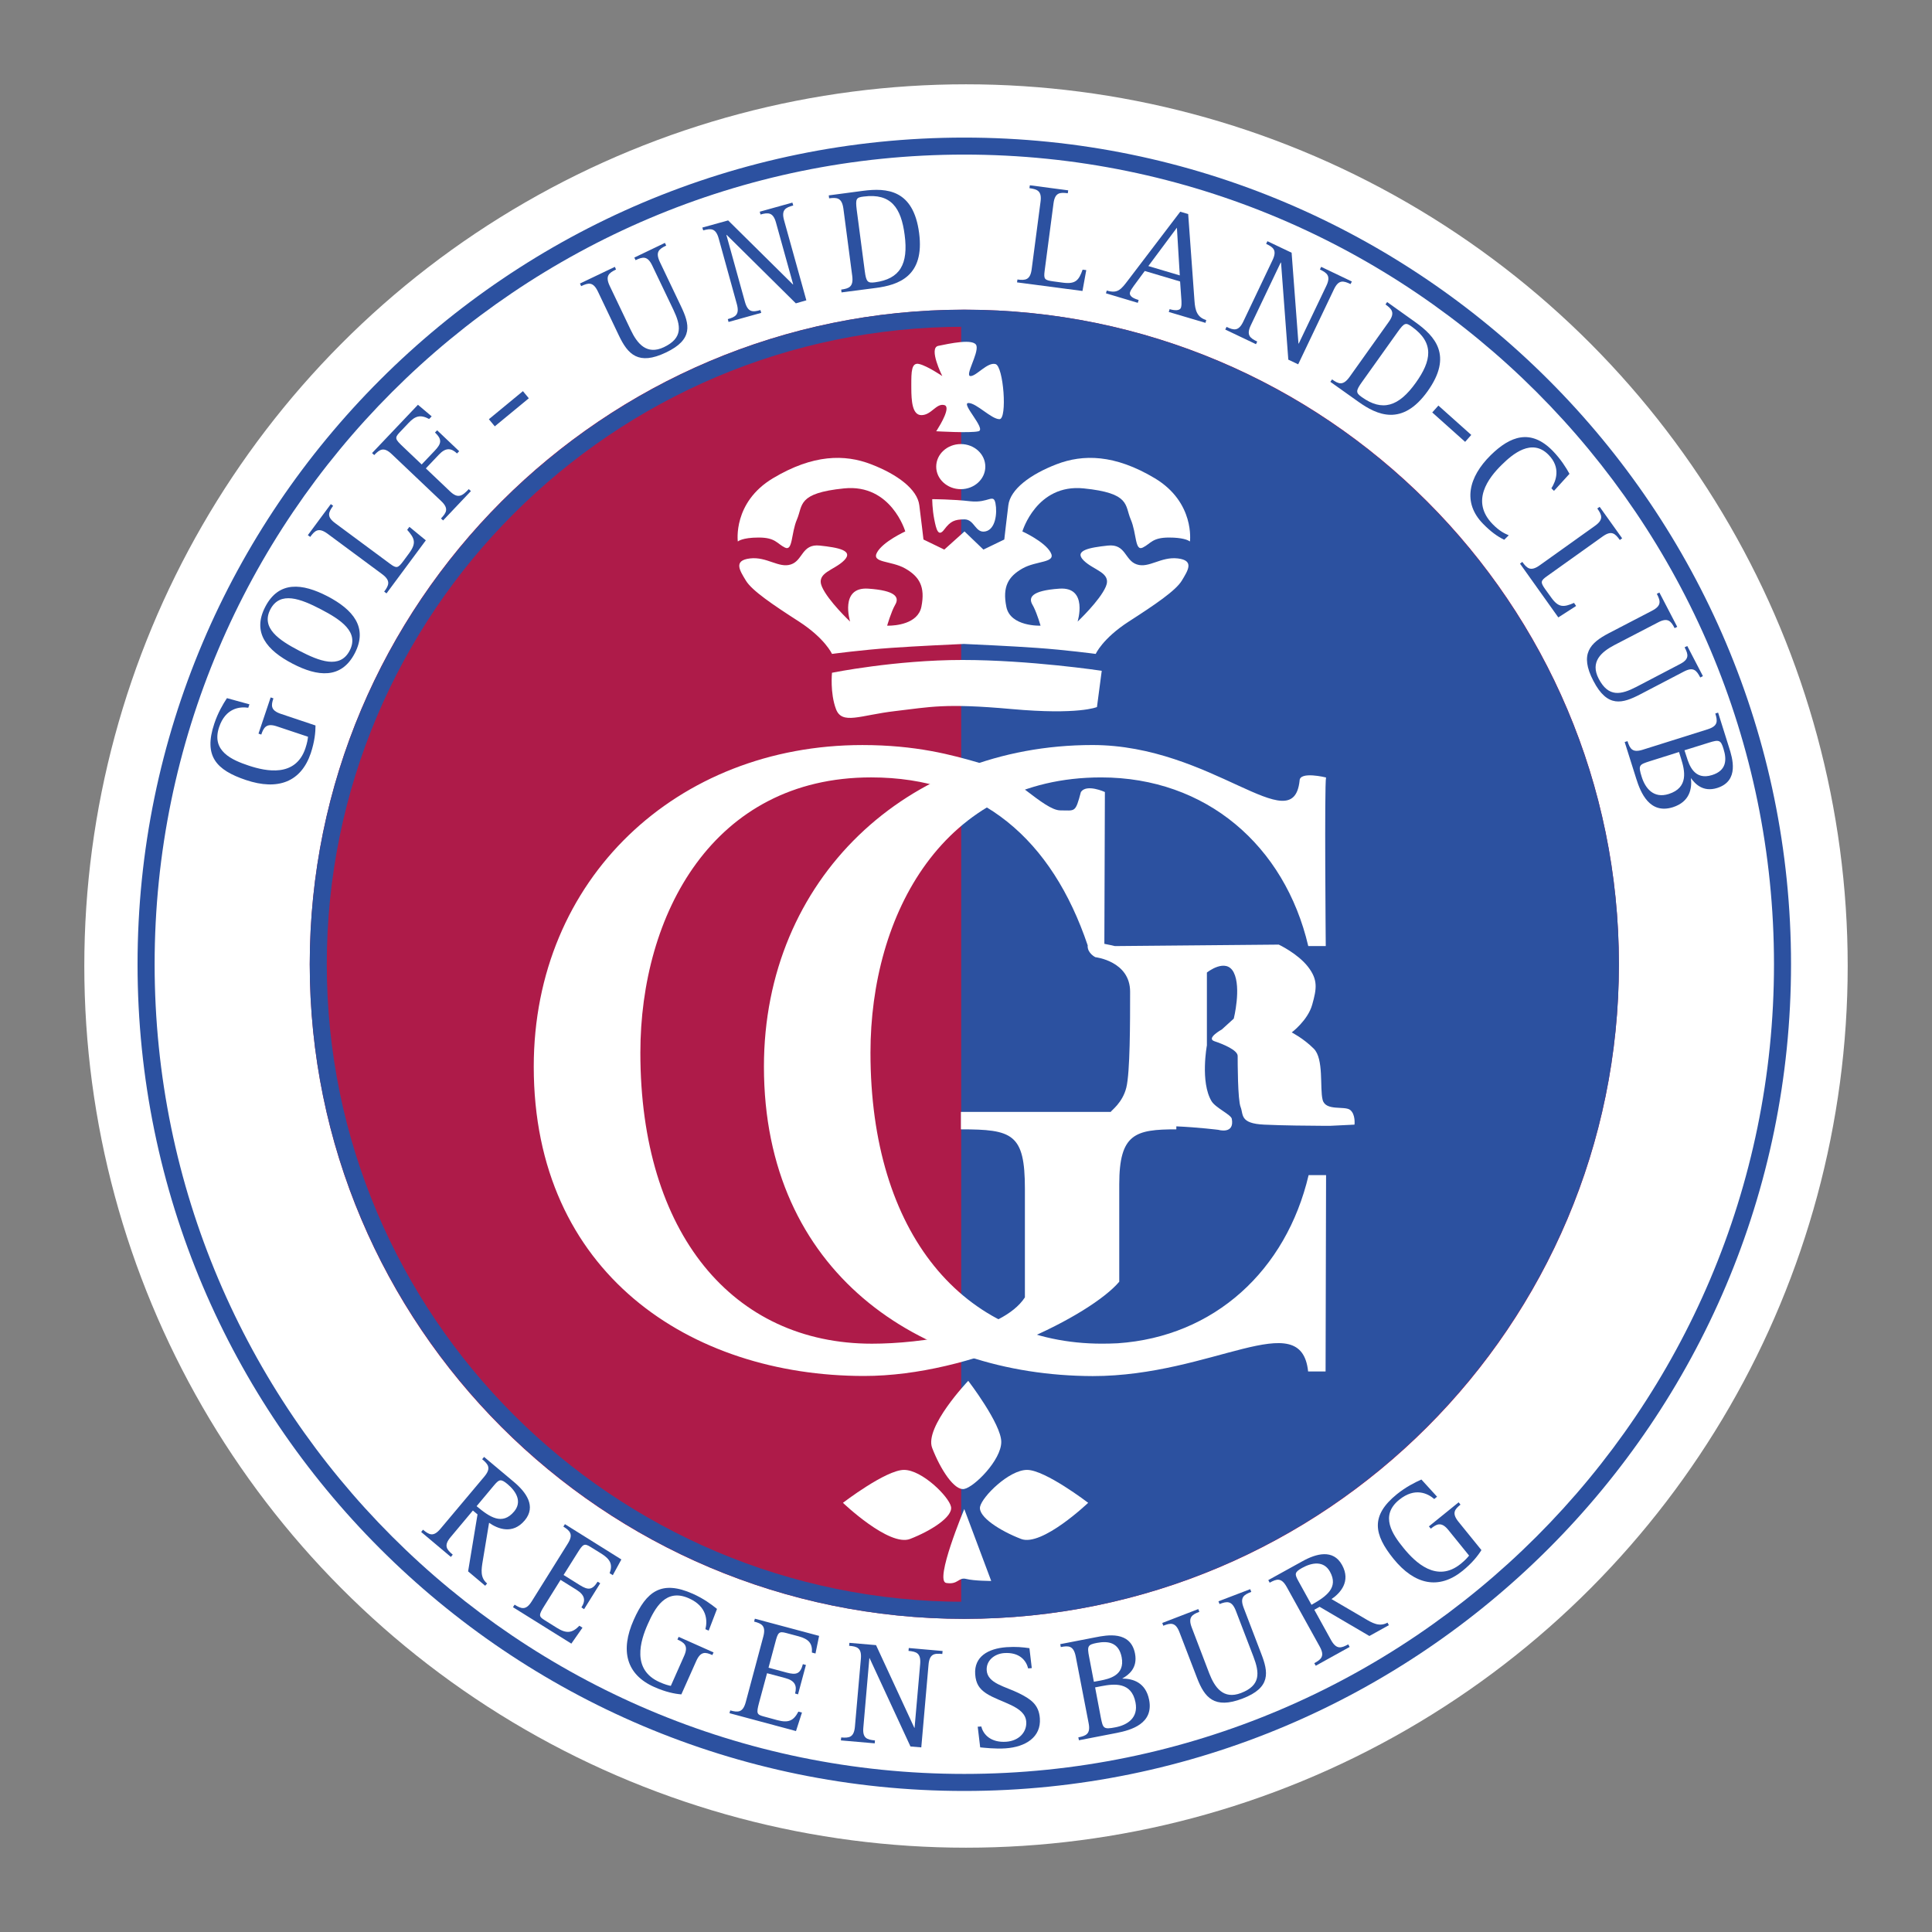 <?xml version="1.0" encoding="UTF-8"?>
<svg width="550px" height="550px" viewBox="0 0 550 550" version="1.1" xmlns="http://www.w3.org/2000/svg" xmlns:xlink="http://www.w3.org/1999/xlink">
    <rect x="0" y="0" width="550" height="550" fill="#808080" stroke="none"/>
    <!-- Generator: Sketch 63.1 (92452) - https://sketch.com -->
    <title>main-logo</title>
    <desc>Created with Sketch.</desc>
    <g id="Page-1" stroke="none" stroke-width="1" fill="none" fill-rule="evenodd">
        <g id="Group" transform="translate(24, 24)">
            <circle id="Oval" fill="#FFFFFF" cx="251" cy="251" r="251"></circle>
            <path d="M250.508,17.587 C378.948,17.587 483.438,122.067 483.438,250.497 C483.438,378.937 378.948,483.437 250.508,483.437 C122.088,483.437 17.598,378.937 17.598,250.497 C17.598,122.067 122.088,17.587 250.508,17.587 Z" id="Clip-7"></path>
            <path d="M250.508,15.169 C380.298,15.169 485.868,120.739 485.868,250.499 C485.868,380.279 380.298,485.849 250.508,485.849 C120.738,485.849 15.158,380.279 15.158,250.499 C15.158,120.739 120.738,15.169 250.508,15.169 Z M250.508,20.009 C123.438,20.009 20.018,123.419 20.018,250.499 C20.018,377.599 123.438,480.999 250.508,480.999 C377.618,480.999 481.018,377.599 481.018,250.499 C481.018,123.419 377.618,20.009 250.508,20.009 Z" id="Clip-10" fill="#2C51A0"></path>
            <path d="M250.51,64.157 C353.44,64.157 436.87,147.597 436.87,250.497 C436.87,353.427 353.44,436.857 250.51,436.857 C147.6,436.857 64.18,353.427 64.18,250.497 C64.18,147.597 147.6,64.157 250.51,64.157 Z" id="Clip-13" fill="#AE1B49"></path>
            <path d="M249.63,66.61 L251.941,66.63 C350.839,68.392 430.737,148.251 432.5,247.149 L432.53,250.49 L432.5,253.832 C430.737,352.768 350.839,432.628 251.941,434.39 L249.63,434.41 L249.63,66.61 Z" id="Clip-16" fill="#2C51A0"></path>
            <path d="M250.508,64.163 C353.268,64.163 436.868,147.753 436.868,250.493 C436.868,353.253 353.268,436.853 250.508,436.853 C147.758,436.853 64.178,353.253 64.178,250.493 C64.178,147.753 147.758,64.163 250.508,64.163 Z M250.508,69.023 C150.448,69.023 69.028,150.443 69.028,250.493 C69.028,350.573 150.448,431.993 250.508,431.993 C350.588,431.993 432.008,350.573 432.008,250.493 C432.008,150.443 350.588,69.023 250.508,69.023 Z" id="Clip-19" fill="#2C51A0"></path>
            <path d="M251.64,369.091 C251.64,369.091 261.04,381.351 261.04,386.481 C261.04,391.651 253.38,399.301 250.51,399.871 C247.66,400.461 243.65,394.141 241.37,388.201 C239.08,382.261 251.64,369.091 251.64,369.091 Z" id="Clip-22" fill="#FFFFFF"></path>
            <path d="M233.346,394.448 C238.496,394.448 246.156,402.078 246.736,404.948 C247.306,407.818 240.996,411.818 235.076,414.108 C229.116,416.398 215.966,403.818 215.966,403.818 C215.966,403.818 228.196,394.448 233.346,394.448 Z" id="Clip-25" fill="#FFFFFF"></path>
            <path d="M268.39,394.448 C273.54,394.448 285.78,403.818 285.78,403.818 C285.78,403.818 272.6,416.398 266.68,414.108 C260.73,411.818 254.44,407.818 255,404.948 C255.58,402.078 263.24,394.448 268.39,394.448 Z" id="Clip-28" fill="#FFFFFF"></path>
            <path d="M250.508,405.595 L258.178,426.065 C258.178,426.065 253.378,426.065 251.078,425.495 C248.808,424.915 248.808,427.205 245.368,426.635 C241.938,426.065 250.508,405.595 250.508,405.595 L250.508,405.595 Z" id="Clip-31" fill="#FFFFFF"></path>
            <path d="M304.781,112.166 C316.231,119.066 314.751,130.156 314.751,130.156 L314.592,130.038 C314.141,129.749 312.629,129.026 308.781,129.026 C303.981,129.026 303.631,130.746 301.331,131.876 C299.041,133.026 299.621,127.866 297.891,123.856 C296.161,119.846 297.891,116.386 284.491,115.036 C271.071,113.676 267.051,127.286 267.051,127.286 C267.051,127.286 273.381,130.156 275.081,133.256 C276.801,136.316 271.071,135.546 267.051,137.846 C263.051,140.136 261.331,143.006 262.481,148.726 C263.611,154.476 272.231,154.116 272.231,154.116 C272.231,154.116 271.314,150.948 270.303,148.874 L269.921,148.156 C268.791,146.226 269.351,144.136 277.601,143.576 C285.841,143.006 282.771,152.956 282.771,152.956 C282.771,152.956 289.081,147.016 290.801,143.006 C292.521,138.986 287.361,138.416 284.491,135.546 C281.621,132.686 286.201,131.876 291.351,131.316 C296.541,130.746 296.161,135.546 299.621,136.676 C303.071,137.846 306.491,134.396 311.311,134.976 C316.101,135.546 314.161,138.416 312.441,141.286 C310.721,144.136 304.781,148.156 297.321,152.956 C289.861,157.776 287.931,162.156 287.931,162.156 C287.931,162.156 279.321,161.006 271.071,160.436 C264.001,159.936 253.291,159.446 250.381,159.316 C247.481,159.446 236.781,159.936 229.711,160.436 C221.441,161.006 212.851,162.156 212.851,162.156 C212.851,162.156 210.901,157.776 203.471,152.956 C196.011,148.156 190.061,144.136 188.341,141.286 C186.601,138.416 184.691,135.546 189.491,134.976 C194.301,134.396 197.731,137.846 201.171,136.676 C204.611,135.546 204.241,130.746 209.401,131.316 C214.561,131.876 219.141,132.686 216.291,135.546 C213.421,138.416 208.261,138.986 209.981,143.006 C211.701,147.016 218.011,152.956 218.011,152.956 C218.011,152.956 214.921,143.006 223.181,143.576 C230.906,144.101 231.872,145.971 231.032,147.793 L230.841,148.156 C229.711,150.106 228.551,154.116 228.551,154.116 L228.972,154.12 C230.712,154.103 237.304,153.709 238.301,148.726 C239.451,143.006 237.711,140.136 233.711,137.846 C229.711,135.546 223.961,136.316 225.681,133.256 C227.401,130.156 233.711,127.286 233.711,127.286 C233.711,127.286 229.711,113.676 216.291,115.036 C202.881,116.386 204.611,119.846 202.881,123.856 C201.171,127.866 201.731,133.026 199.441,131.876 C197.151,130.746 196.781,129.026 191.991,129.026 C187.191,129.026 186.041,130.156 186.041,130.156 C186.041,130.156 184.541,119.066 196.011,112.166 C207.491,105.286 216.501,105.286 223.961,108.156 C231.421,111.026 237.151,115.256 237.711,119.846 C238.301,124.436 238.891,129.586 238.891,129.586 L244.821,132.456 L250.211,127.616 L250.571,127.286 L255.961,132.456 L261.901,129.586 L261.947,129.183 C262.094,127.885 262.576,123.671 263.051,119.846 C263.611,115.256 269.351,111.026 276.801,108.156 C284.281,105.286 293.301,105.286 304.781,112.166 Z" id="Clip-34" fill="#FFFFFF"></path>
            <path d="M249.982,163.879 C269.142,163.879 289.642,166.959 289.642,166.959 L288.282,177.279 C288.282,177.279 283.102,179.579 263.962,177.849 C244.822,176.129 240.812,177.279 230.842,178.429 C220.882,179.579 215.702,182.439 213.982,177.849 C212.262,173.259 212.852,167.519 212.852,167.519 C212.852,167.519 230.842,163.879 249.982,163.879 Z" id="Clip-37" fill="#FFFFFF"></path>
            <path d="M252.277,118.705 C257.437,119.265 258.787,116.385 259.387,119.265 C259.947,122.135 259.387,126.715 256.507,127.285 C253.637,127.875 253.437,123.855 250.567,123.855 C247.687,123.855 246.547,124.435 244.827,126.715 C243.107,129.025 242.527,126.715 241.967,123.855 C241.387,120.975 241.387,118.105 241.387,118.105 C241.387,118.105 247.117,118.105 252.277,118.705 Z" id="Clip-40" fill="#FFFFFF"></path>
            <path d="M249.52,102.417 C253.38,102.417 256.5,105.287 256.5,108.847 C256.5,112.377 253.38,115.257 249.52,115.257 C245.66,115.257 242.52,112.377 242.52,108.847 C242.52,105.287 245.66,102.417 249.52,102.417 Z" id="Clip-43" fill="#FFFFFF"></path>
            <path d="M253.99,74.459 C254.56,76.759 250.57,83.059 252.29,83.059 C253.99,83.059 257.08,79.039 259.39,79.639 C261.68,80.189 262.81,95.329 260.53,95.329 C258.22,95.329 253.99,90.729 251.71,90.729 C249.41,90.729 256.88,98.209 254.56,98.769 C252.29,99.349 242.52,98.769 242.52,98.769 L242.805,98.328 C243.772,96.799 246.766,91.793 244.82,91.319 C242.52,90.729 241.16,94.179 238.3,94.179 C235.669,94.179 235.45,90.011 235.432,86.513 L235.43,85.579 C235.43,81.899 235.43,79.039 237.72,79.639 C240.02,80.189 244.25,83.059 244.25,83.059 C244.25,83.059 240.24,75.049 243.11,74.459 C245.96,73.889 253.42,72.179 253.99,74.459 Z" id="Clip-46" fill="#FFFFFF"></path>
            <path d="M287.005,188.093 C321.095,188.093 344.105,215.553 345.965,198.253 C345.965,195.453 353.495,197.333 353.495,197.333 C353.015,199.463 353.415,245.323 353.415,245.323 L348.435,245.323 C341.735,216.703 319.335,197.313 289.485,197.313 C244.455,197.313 223.805,236.363 223.805,275.683 C223.805,327.173 250.175,358.513 289.735,358.513 C291.225,358.513 292.715,358.473 294.165,358.403 C321.715,356.533 342.145,337.653 348.535,310.533 L353.505,310.533 L353.365,366.433 L348.395,366.433 C346.405,347.523 321.165,367.743 287.065,367.743 C237.715,367.603 193.475,338.193 193.475,279.643 C193.475,226.163 234.255,188.093 287.005,188.093 Z" id="Clip-49" fill="#FFFFFF"></path>
            <path d="M221.488,188.1 C236.648,188.1 246.868,190.83 255.318,193.33 C263.778,195.82 273.128,206.7 277.868,206.7 C282.088,206.7 282.108,207.5 283.708,201.47 C285.318,199.07 290.538,201.47 290.538,201.47 L290.388,244.69 C291.988,244.97 293.378,245.33 293.378,245.33 L340.038,244.91 C340.038,244.91 345.398,247.43 348.338,251.19 C351.258,254.95 350.828,257.47 349.568,261.97 C348.338,266.47 343.728,269.91 343.728,269.91 C343.728,269.91 347.068,271.6 349.998,274.53 C352.918,277.43 351.678,285.72 352.518,289.07 C353.338,292.41 358.788,290.73 360.368,291.98 C361.948,293.25 361.598,296.16 361.598,296.16 L354.608,296.5 L352.669,296.495 C349.046,296.479 341.143,296.415 335.878,296.16 C328.848,295.84 330.018,293.25 329.178,291.16 C328.338,289.07 328.338,278.28 328.338,276.61 C328.338,274.95 324.238,273.25 321.738,272.42 C319.218,271.6 323.828,269.07 323.828,269.07 L327.228,265.98 C327.228,265.98 329.418,257.23 327.228,252.86 C325.038,248.49 319.578,252.86 319.578,252.86 L319.578,273.6 C319.578,273.6 317.638,284.02 320.898,289.48 C322.068,291.4 326.388,293.27 326.668,294.49 C327.508,299.02 322.848,297.64 322.848,297.64 C322.848,297.64 317.118,296.92 310.878,296.65 L310.878,297.5 C299.178,297.5 294.628,298.74 294.628,313.16 L294.628,340.88 C286.658,350.33 252.828,367.71 221.978,367.71 C172.488,367.71 127.948,338.36 127.948,279.65 C127.948,226.16 168.758,188.1 221.488,188.1 Z M223.968,197.31 C178.958,197.31 158.298,236.37 158.298,275.68 C158.298,327.18 184.688,358.52 224.218,358.52 C238.148,358.52 261.288,355.27 267.768,345.34 L267.768,314.41 C267.768,298.74 264.218,297.5 249.548,297.5 L249.548,292.54 L292.208,292.54 C292.268,292.19 295.548,290.01 296.638,285.62 C297.718,281.26 297.718,267.05 297.718,258.32 C297.718,249.59 287.828,248.49 287.828,248.49 C287.828,248.49 285.628,247.43 285.628,245.33 L285.648,245.14 C275.468,215.01 255.318,197.31 223.968,197.31 Z" id="Clip-52" fill="#FFFFFF"></path>
            <path d="M113.81,390.756 L122.31,397.886 C125.77,400.796 128.73,404.826 125.38,408.826 C121.91,412.946 117.69,411.226 115.23,409.506 L115.23,409.506 L113.45,420.236 C113.02,422.826 112.64,425.096 114.67,426.786 L114.67,426.786 L114.12,427.426 L109.26,423.336 L111.94,407.116 L110.62,406.016 L104.28,413.586 C102.26,415.996 103.13,417.106 104.89,418.576 L104.89,418.576 L104.35,419.226 L95.9,412.126 L96.42,411.476 C98.19,412.956 99.4,413.606 101.42,411.176 L101.42,411.176 L113.85,396.386 C115.88,393.976 115.04,392.896 113.26,391.406 L113.26,391.406 L113.81,390.756 Z M120.49,398.506 C118.56,396.896 118.08,397.136 116.62,398.866 L116.62,398.866 L111.68,404.776 C115.39,407.886 118.98,410.326 122.36,406.296 C124.65,403.566 123.05,400.656 120.49,398.506 Z" id="Clip-55" fill="#2C51A0"></path>
            <path d="M136.82,409.894 L152.89,419.944 L150.45,424.424 L149.55,423.854 C150.47,421.444 149.79,419.934 147.27,418.334 L147.27,418.334 L144.14,416.394 C142.3,415.244 141.95,415.574 140.34,418.154 L140.34,418.154 L136.44,424.364 L141.02,427.224 C143.42,428.724 144.59,428.724 146.13,426.274 L146.13,426.274 L146.87,426.724 L142.28,434.094 L141.52,433.594 C142.77,431.634 142.54,430.114 140.15,428.604 L140.15,428.604 L135.58,425.754 L131.02,433.064 C129.28,435.834 129.33,436.164 131.11,437.274 L131.11,437.274 L134.52,439.404 C137.24,441.114 138.89,440.934 140.94,438.814 L140.94,438.814 L141.82,439.374 L138.65,443.904 L122.03,433.534 L122.5,432.814 C124.41,434.024 125.74,434.514 127.4,431.824 L127.4,431.824 L137.64,415.434 C139.3,412.784 138.28,411.794 136.38,410.594 L136.38,410.594 L136.82,409.894 Z" id="Clip-58" fill="#2C51A0"></path>
            <path d="M156.408,437.146 C160.018,429.006 164.328,425.746 173.238,429.716 C176.258,431.066 178.458,432.686 180.118,434.026 L180.118,434.026 L177.748,440.206 L176.818,439.796 C177.418,437.396 177.348,433.336 172.118,431.006 C165.488,428.046 162.418,433.836 160.418,438.346 C158.268,443.156 155.778,451.316 163.768,454.866 C165.348,455.566 166.178,455.766 166.968,455.936 L166.968,455.936 L170.778,447.356 C172.068,444.456 170.718,443.586 168.848,442.736 L168.848,442.736 L169.198,441.976 L179.138,446.406 L178.788,447.166 C176.888,446.316 175.488,445.976 174.198,448.876 L174.198,448.876 L169.968,458.356 C168.068,458.206 165.468,457.686 162.238,456.246 C154.318,452.726 152.498,445.916 156.408,437.146 Z" id="Clip-61" fill="#2C51A0"></path>
            <path d="M190.892,436.81 L209.182,441.7 L208.152,446.72 L207.132,446.45 C207.322,443.86 206.232,442.61 203.362,441.83 L203.362,441.83 L199.802,440.88 C197.712,440.32 197.442,440.73 196.682,443.68 L196.682,443.68 L194.782,450.76 L199.982,452.16 C202.682,452.88 203.832,452.54 204.562,449.75 L204.562,449.75 L205.432,449.98 L203.182,458.35 L202.342,458.11 C202.952,455.85 202.262,454.44 199.572,453.72 L199.572,453.72 L194.362,452.33 L192.112,460.65 C191.272,463.81 191.412,464.1 193.452,464.65 L193.452,464.65 L197.322,465.7 C200.432,466.52 201.912,465.9 203.282,463.26 L203.282,463.26 L204.302,463.52 L202.602,468.8 L183.672,463.71 L183.882,462.92 C186.072,463.51 187.482,463.59 188.302,460.55 L188.302,460.55 L193.302,441.87 C194.102,438.84 192.842,438.19 190.682,437.63 L190.682,437.63 L190.892,436.81 Z" id="Clip-64" fill="#2C51A0"></path>
            <path d="M217.811,443.684 L225.391,444.334 L236.291,467.874 L236.361,467.874 L237.951,449.724 C238.211,446.604 236.881,446.184 234.631,445.974 L234.631,445.974 L234.711,445.154 L244.341,446.004 L244.251,446.854 C241.961,446.624 240.601,446.804 240.331,449.944 L240.331,449.944 L238.271,473.444 L235.191,473.184 L223.551,448.034 L223.491,448.034 L221.781,467.724 C221.481,470.844 222.801,471.244 225.081,471.464 L225.081,471.464 L225.021,472.294 L215.381,471.454 L215.471,470.614 C217.711,470.804 219.111,470.634 219.381,467.514 L219.381,467.514 L221.071,448.244 C221.351,445.124 219.991,444.704 217.731,444.524 L217.731,444.524 L217.811,443.684 Z" id="Clip-67" fill="#2C51A0"></path>
            <path d="M262.517,444.918 C265.317,444.728 267.127,444.938 269.057,445.198 L269.057,445.198 L269.727,450.878 L268.687,450.958 C268.167,448.778 266.287,446.288 261.847,446.598 C259.047,446.808 256.697,448.778 256.897,451.528 C257.147,455.248 262.207,456.108 265.997,457.988 C269.407,459.678 271.757,461.228 272.027,465.198 C272.407,470.508 267.987,473.328 262.267,473.718 C259.437,473.928 256.077,473.538 255.037,473.438 L255.037,473.438 L254.337,467.558 L255.367,467.498 C255.857,469.688 257.997,472.148 262.467,471.838 C266.157,471.568 268.357,469.018 268.147,466.138 C267.847,461.638 260.817,460.748 256.717,458.048 C254.787,456.748 253.807,455.308 253.617,452.648 C253.267,447.638 257.247,445.308 262.517,444.918 Z" id="Clip-70" fill="#2C51A0"></path>
            <path d="M287.925,442.094 C291.095,441.474 297.835,440.164 299.115,446.734 C299.925,450.884 297.265,452.844 295.465,453.854 L295.465,453.854 C298.445,453.864 302.145,454.894 303.135,459.914 C304.455,466.684 298.025,468.524 293.885,469.334 L293.885,469.334 L283.155,471.414 L282.975,470.594 C285.205,470.144 286.515,469.614 285.905,466.524 L285.905,466.524 L282.235,447.554 C281.625,444.474 280.205,444.444 277.985,444.884 L277.985,444.884 L277.835,444.054 L287.925,442.094 Z M299.255,460.654 C298.125,454.734 293.115,455.334 289.605,456.004 L289.605,456.004 L287.755,456.364 L289.385,464.974 C290.005,468.034 290.125,468.394 293.565,467.724 C296.935,467.074 300.115,465.054 299.255,460.654 Z M295.315,447.784 C294.505,443.634 291.585,443.054 288.245,443.704 C285.665,444.204 285.445,444.614 286.055,447.704 L286.055,447.704 L287.405,454.764 L289.305,454.414 C291.695,453.934 296.325,452.984 295.315,447.784 Z" id="Clip-73" fill="#2C51A0"></path>
            <path d="M331.908,428.401 L332.218,429.181 C330.048,430.001 328.928,430.761 330.038,433.681 L330.038,433.681 L335.018,446.701 C337.098,452.041 337.858,456.431 329.738,459.541 C321.648,462.651 318.908,459.211 316.778,453.691 L316.778,453.691 L311.788,440.711 C310.668,437.761 309.298,437.971 307.158,438.811 L307.158,438.811 L306.878,438.021 L317.128,434.071 L317.428,434.851 C315.318,435.651 314.148,436.431 315.278,439.351 L315.278,439.351 L320.248,452.371 C321.798,456.351 324.238,459.911 329.308,457.961 C334.928,455.791 334.588,452.211 332.808,447.561 L332.808,447.561 L327.808,434.521 C326.678,431.621 325.288,431.821 323.178,432.641 L323.178,432.641 L322.868,431.861 L331.908,428.401 Z" id="Clip-76" fill="#2C51A0"></path>
            <path d="M346.755,420.463 C350.705,418.263 355.515,416.933 358.045,421.503 C360.645,426.193 357.545,429.543 355.055,431.223 L355.055,431.223 L364.435,436.713 C366.695,438.063 368.675,439.213 370.995,437.933 L370.995,437.933 L371.385,438.653 L365.835,441.733 L351.665,433.423 L350.155,434.263 L354.925,442.903 C356.455,445.633 357.815,445.223 359.815,444.113 L359.815,444.113 L360.215,444.853 L350.565,450.203 L350.155,449.473 C352.165,448.373 353.205,447.453 351.675,444.703 L351.675,444.703 L342.305,427.783 C340.785,425.053 339.465,425.443 337.455,426.563 L337.455,426.563 L337.055,425.823 L346.755,420.463 Z M354.605,423.413 C352.885,420.303 349.585,420.733 346.665,422.363 C344.475,423.583 344.535,424.133 345.625,426.093 L345.625,426.093 L349.355,432.853 C353.595,430.473 357.145,427.963 354.605,423.413 Z" id="Clip-79" fill="#2C51A0"></path>
            <path d="M380.641,397.188 L385.101,402.078 L384.301,402.738 C382.421,401.108 378.791,399.348 374.331,402.948 C368.701,407.498 372.451,412.878 375.571,416.698 C378.891,420.788 385.011,426.698 391.821,421.208 C393.141,420.138 393.691,419.478 394.221,418.848 L394.221,418.848 L388.301,411.538 C386.311,409.078 384.921,409.888 383.331,411.178 L383.331,411.178 L382.781,410.528 L391.241,403.678 L391.771,404.338 C390.151,405.648 389.201,406.738 391.201,409.218 L391.201,409.218 L397.731,417.278 C396.721,418.898 395.071,420.988 392.341,423.198 C385.601,428.638 378.711,427.178 372.691,419.748 C367.081,412.798 366.111,407.478 373.691,401.348 C376.251,399.298 378.711,398.058 380.641,397.188 L380.641,397.188 Z" id="Clip-82" fill="#2C51A0"></path>
            <path d="M53.047,174.538 L53.837,174.808 C53.167,176.778 52.967,178.228 55.977,179.228 L55.977,179.228 L65.818,182.528 C65.827,184.428 65.577,187.078 64.477,190.408 C61.707,198.618 55.107,201.108 46.017,198.058 C37.567,195.218 33.897,191.258 37.007,181.998 C38.047,178.888 39.447,176.518 40.607,174.748 L40.607,174.748 L47.007,176.508 L46.677,177.478 C44.237,177.108 40.197,177.568 38.377,182.998 C36.077,189.878 42.127,192.388 46.817,193.958 C51.807,195.618 60.157,197.328 62.947,189.008 C63.477,187.388 63.597,186.538 63.687,185.738 L63.687,185.738 L54.787,182.768 C51.777,181.758 51.037,183.188 50.377,185.118 L50.377,185.118 L49.587,184.848 L53.047,174.538 Z" id="Clip-85" fill="#2C51A0"></path>
            <path d="M51.532,148.712 C55.372,141.342 62.002,141.992 69.262,145.762 C76.442,149.512 80.832,154.592 76.992,161.982 C73.142,169.362 66.462,168.672 59.282,164.932 C52.032,161.162 47.672,156.102 51.532,148.712 Z M67.322,149.442 C61.622,146.472 55.742,144.182 52.972,149.462 C50.202,154.772 55.472,158.272 61.192,161.252 C66.892,164.212 72.772,166.532 75.542,161.222 C78.302,155.912 73.032,152.412 67.322,149.442 Z" id="Clip-88" fill="#2C51A0"></path>
            <path d="M70.175,119.511 L70.835,119.991 C69.495,121.841 68.915,123.091 71.445,124.951 L71.445,124.951 L86.985,136.461 C88.895,137.881 89.285,137.781 90.815,135.731 L90.815,135.731 L92.475,133.481 C94.605,130.581 94.055,129.251 91.915,126.831 L91.915,126.831 L92.545,125.981 L97.225,129.821 L86.035,144.921 L85.365,144.431 C86.715,142.611 87.305,141.321 84.775,139.441 L84.775,139.441 L69.235,127.931 C66.695,126.081 65.645,127.011 64.315,128.841 L64.315,128.841 L63.635,128.351 L70.175,119.511 Z" id="Clip-91" fill="#2C51A0"></path>
            <path d="M94.979,91.229 L98.889,94.529 L98.169,95.279 C95.679,93.959 94.219,94.379 92.289,96.429 L92.289,96.429 L89.769,99.089 C88.259,100.679 88.519,101.069 90.719,103.159 L90.719,103.159 L96.039,108.219 L99.759,104.309 C101.679,102.279 101.929,101.129 99.829,99.119 L99.829,99.119 L100.449,98.499 L106.719,104.449 L106.109,105.089 C104.409,103.489 102.869,103.389 100.939,105.429 L100.939,105.429 L97.229,109.339 L104.119,115.889 C106.389,118.049 107.589,117.209 109.449,115.239 L109.449,115.239 L110.059,115.799 L102.139,124.159 L101.539,123.589 C103.109,121.949 103.839,120.739 101.549,118.599 L101.549,118.599 L87.519,105.279 C85.259,103.119 84.079,103.929 82.529,105.549 L82.529,105.549 L81.919,104.979 L94.979,91.229 Z" id="Clip-94" fill="#2C51A0"></path>
            <polygon id="Clip-97" fill="#2C51A0" points="124.865 87.352 126.545 89.382 116.855 97.372 115.175 95.342"></polygon>
            <path d="M165.288,45.145 L165.658,45.905 C163.588,46.905 162.518,47.735 163.848,50.575 L163.848,50.575 L169.848,63.155 C172.328,68.325 173.438,72.625 165.568,76.355 C157.758,80.085 154.748,76.885 152.208,71.565 L152.208,71.565 L146.208,58.985 C144.848,56.165 143.518,56.475 141.448,57.455 L141.448,57.455 L141.098,56.715 L151.038,51.965 L151.368,52.725 C149.348,53.695 148.228,54.545 149.568,57.385 L149.568,57.385 L155.568,69.955 C157.398,73.815 160.108,77.165 165.018,74.825 C170.468,72.215 169.838,68.685 167.698,64.175 L167.698,64.175 L161.678,51.595 C160.328,48.765 158.968,49.095 156.938,50.065 L156.938,50.065 L156.578,49.325 L165.288,45.145 Z" id="Clip-100" fill="#2C51A0"></path>
            <path d="M201.579,33.676 L201.819,34.496 C199.589,35.096 198.379,35.746 199.219,38.746 L199.219,38.746 L205.549,61.496 L202.559,62.356 L182.869,42.866 L182.789,42.896 L188.069,61.936 C188.909,64.946 190.269,64.896 192.479,64.266 L192.479,64.266 L192.709,65.066 L183.399,67.656 L183.189,66.846 C185.349,66.236 186.599,65.586 185.759,62.556 L185.759,62.556 L180.609,43.926 C179.769,40.886 178.359,40.996 176.189,41.586 L176.189,41.586 L175.939,40.786 L183.289,38.746 L201.719,56.976 L201.799,56.966 L196.919,39.406 C196.099,36.376 194.669,36.466 192.499,37.066 L192.499,37.066 L192.289,36.266 L201.579,33.676 Z" id="Clip-103" fill="#2C51A0"></path>
            <path d="M221.633,30.331 C228.513,29.431 236.033,29.971 237.653,42.331 C239.273,54.661 231.783,57.131 225.293,57.981 L225.293,57.981 L215.563,59.241 L215.473,58.441 C217.693,58.131 219.013,57.661 218.613,54.551 L218.613,54.551 L216.093,35.371 C215.663,32.281 214.273,32.171 212.033,32.461 L212.033,32.461 L211.933,31.621 L221.633,30.331 Z M233.533,42.861 C232.543,35.241 229.723,30.921 221.833,31.961 C219.773,32.221 219.493,32.521 219.893,35.761 L219.893,35.761 L222.183,53.191 C222.583,56.221 222.993,56.641 225.063,56.371 C232.203,55.421 234.643,51.221 233.533,42.861 Z" id="Clip-106" fill="#2C51A0"></path>
            <path d="M269.177,28.746 L280.097,30.186 L279.977,31.016 C277.697,30.706 276.307,30.826 275.907,33.936 L275.907,33.936 L273.387,53.106 C273.087,55.486 273.327,55.756 275.877,56.106 L275.877,56.106 L278.647,56.476 C282.207,56.926 283.127,55.786 284.197,52.766 L284.197,52.766 L285.237,52.896 L284.157,58.836 L265.527,56.386 L265.647,55.566 C267.867,55.856 269.297,55.746 269.697,52.626 L269.697,52.626 L272.217,33.456 C272.637,30.346 271.307,29.886 269.057,29.566 L269.057,29.566 L269.177,28.746 Z" id="Clip-109" fill="#2C51A0"></path>
            <path d="M311.99,36.271 L314.25,36.931 L316.04,61.601 C316.23,64.411 316.8,66.331 319.39,67.111 L319.39,67.111 L319.18,67.911 L308.73,64.811 L308.96,64.011 C310.22,64.381 311.89,64.581 312.21,63.531 C312.37,63.021 312.37,62.221 312.34,61.731 L312.34,61.731 L311.95,56.131 L301.89,53.141 L298.75,57.401 C298.3,58.051 297.87,58.631 297.71,59.151 C297.36,60.311 298.59,60.931 300.15,61.401 L300.15,61.401 L299.91,62.211 L290.84,59.501 L291.07,58.711 C294.2,59.641 295.12,58.441 297.21,55.681 L297.21,55.681 L311.99,36.271 Z M311.04,40.821 L302.91,51.741 L311.86,54.401 L311.04,40.821 Z" id="Clip-112" fill="#2C51A0"></path>
            <path d="M336.805,44.664 L343.695,47.944 L345.645,73.784 L345.725,73.814 L353.575,57.384 C354.925,54.554 353.795,53.694 351.755,52.724 L351.755,52.724 L352.105,51.964 L360.845,56.134 L360.475,56.874 C358.395,55.884 357.075,55.564 355.725,58.404 L355.725,58.404 L345.565,79.714 L342.755,78.384 L340.685,50.764 L340.585,50.744 L332.095,68.564 C330.745,71.384 331.825,72.244 333.905,73.234 L333.905,73.234 L333.555,73.984 L324.805,69.814 L325.175,69.054 C327.225,70.044 328.595,70.364 329.945,67.534 L329.945,67.534 L338.255,50.074 C339.605,47.254 338.505,46.394 336.445,45.424 L336.445,45.424 L336.805,44.664 Z" id="Clip-115" fill="#2C51A0"></path>
            <path d="M370.896,61.988 L378.886,67.688 C384.536,71.718 389.646,77.218 382.416,87.368 C375.196,97.478 368.026,94.178 362.696,90.368 L362.696,90.368 L354.726,84.698 L355.216,84.008 C357.046,85.318 358.326,85.878 360.176,83.328 L360.176,83.328 L371.386,67.588 C373.206,65.028 372.246,63.978 370.416,62.668 L370.416,62.668 L370.896,61.988 Z M377.916,68.998 C376.226,67.788 375.816,67.798 373.916,70.458 L373.916,70.458 L363.706,84.778 C361.936,87.268 361.936,87.818 363.646,89.028 C369.496,93.218 374.156,91.808 379.046,84.958 C383.516,78.698 384.396,73.618 377.916,68.998 Z" id="Clip-118" fill="#2C51A0"></path>
            <path d="M400.388,105.568 C405.908,100.148 411.738,97.948 418.008,104.328 C420.348,106.728 421.888,109.218 422.798,110.888 L422.798,110.888 L418.388,115.738 L417.648,115.018 C418.938,112.968 420.458,109.138 416.808,105.448 C412.088,100.658 406.608,105.258 403.538,108.298 C399.688,112.058 394.548,118.748 400.978,125.268 C402.948,127.278 404.458,127.928 405.508,128.388 L405.508,128.388 L404.218,129.658 C402.268,128.718 400.348,127.328 398.188,125.108 C392.318,119.128 394.028,111.828 400.388,105.568 Z" id="Clip-121" fill="#2C51A0"></path>
            <path d="M431.39,120.284 L437.79,129.244 L437.13,129.724 C435.77,127.844 434.76,126.914 432.21,128.744 L432.21,128.744 L416.46,139.984 C414.52,141.354 414.47,141.734 415.96,143.834 L415.96,143.834 L417.6,146.104 C419.69,149.034 421.15,148.904 424.09,147.634 L424.09,147.634 L424.69,148.504 L419.62,151.764 L408.71,136.454 L409.37,135.964 C410.7,137.804 411.74,138.764 414.3,136.944 L414.3,136.944 L430.04,125.704 C432.6,123.894 432.01,122.574 430.71,120.754 L430.71,120.754 L431.39,120.284 Z" id="Clip-124" fill="#2C51A0"></path>
            <path d="M448.392,144.677 L453.472,154.447 L452.732,154.817 C451.702,152.807 450.782,151.717 448.032,153.177 L448.032,153.177 L435.642,159.607 C431.852,161.587 428.602,164.407 431.122,169.237 C433.902,174.557 437.442,173.817 441.862,171.527 L441.862,171.527 L454.202,165.077 C457.012,163.647 456.632,162.287 455.572,160.277 L455.572,160.277 L456.332,159.907 L460.782,168.467 L460.032,168.867 C458.962,166.827 458.082,165.747 455.332,167.197 L455.332,167.197 L442.972,173.647 C437.872,176.297 433.612,177.567 429.612,169.847 C425.582,162.157 428.712,159.027 433.922,156.297 L433.922,156.297 L446.292,149.867 C449.082,148.417 448.712,147.087 447.662,145.047 L447.662,145.047 L448.392,144.677 Z" id="Clip-127" fill="#2C51A0"></path>
            <path d="M465.112,178.871 L468.192,188.681 C469.182,191.761 471.232,198.301 464.852,200.321 C460.822,201.581 458.572,199.171 457.372,197.501 L457.372,197.501 C457.702,200.451 457.092,204.241 452.222,205.801 C445.622,207.861 443.062,201.701 441.802,197.661 L441.802,197.661 L438.512,187.241 L439.312,186.991 C440.012,189.151 440.692,190.381 443.692,189.421 L443.692,189.421 L462.132,183.621 C465.122,182.671 464.982,181.281 464.312,179.111 L464.312,179.111 L465.112,178.871 Z M453.982,190.081 L445.632,192.711 C442.642,193.671 442.302,193.821 443.362,197.161 C444.392,200.451 446.762,203.391 451.052,202.031 C456.802,200.211 455.622,195.311 454.552,191.921 L454.552,191.921 L453.982,190.081 Z M466.642,189.171 C465.872,186.661 465.412,186.491 462.422,187.441 L462.422,187.441 L455.532,189.591 L456.132,191.421 C456.852,193.741 458.312,198.251 463.392,196.641 C467.432,195.381 467.662,192.391 466.642,189.171 Z" id="Clip-130" fill="#2C51A0"></path>
            <polygon id="Clip-133" fill="#2C51A0" points="385.48 91.457 394.84 99.817 393.09 101.787 383.73 93.417"></polygon>
        </g>
    </g>
</svg>
